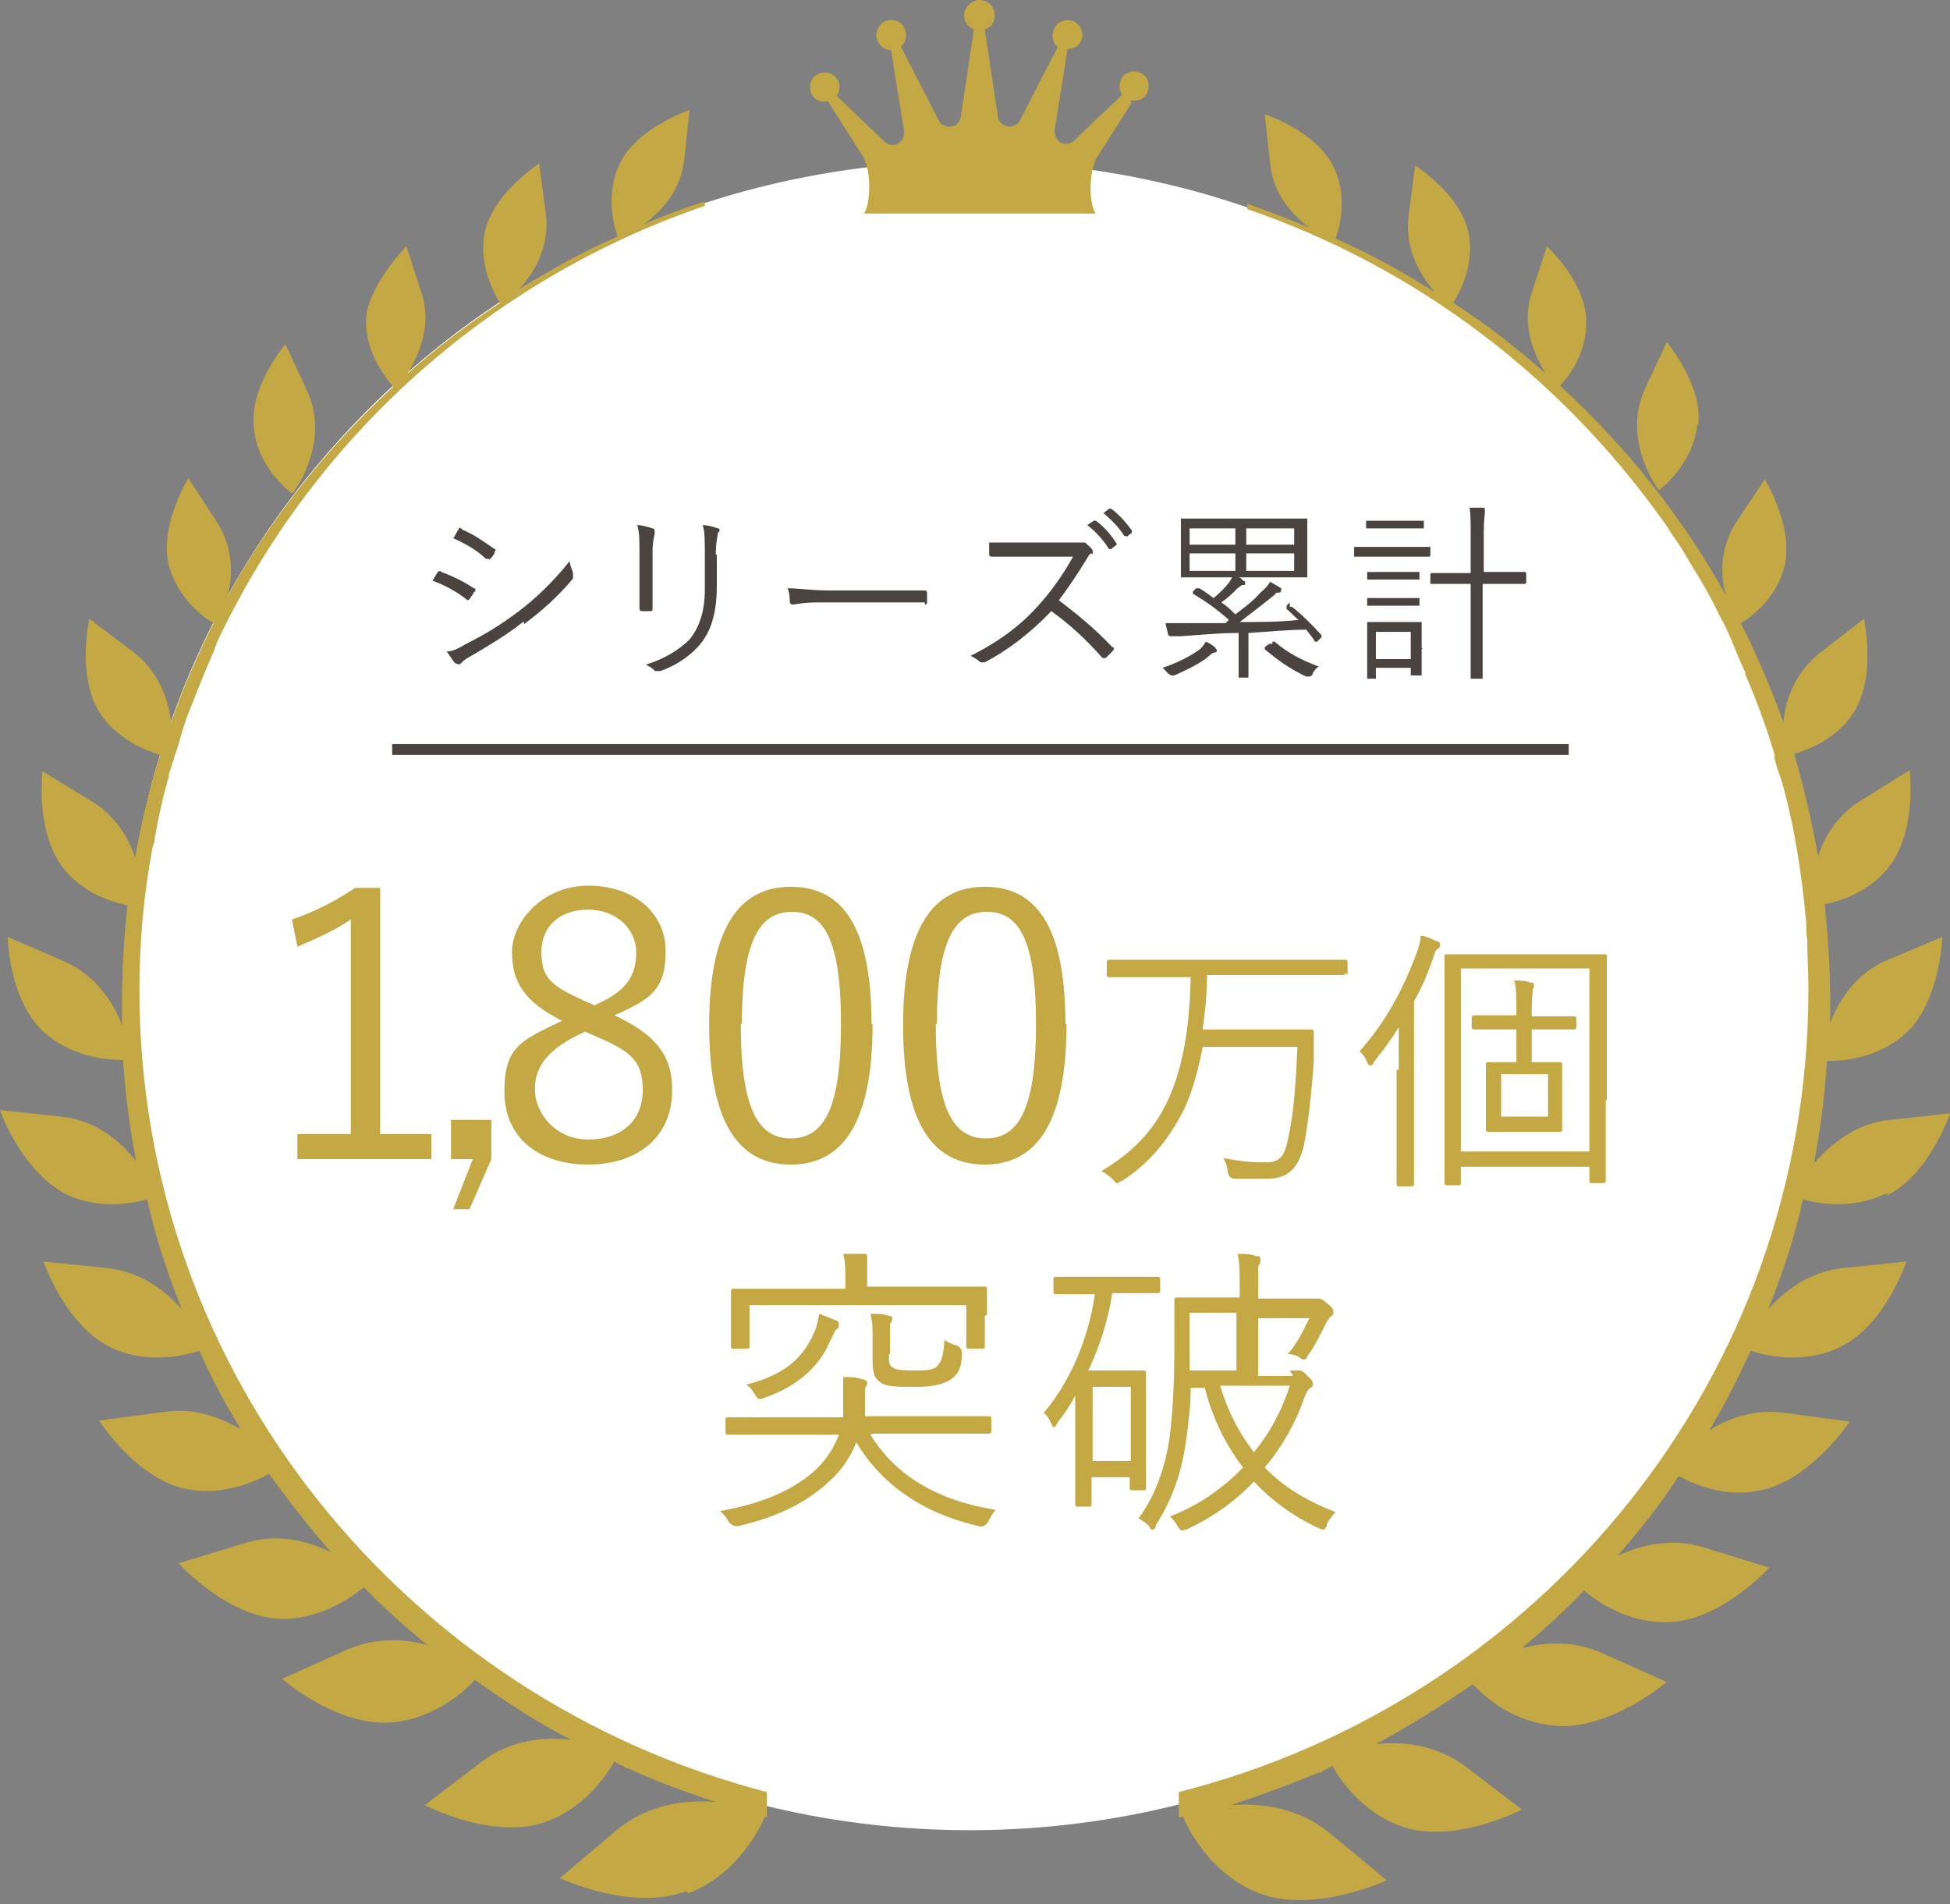 <?xml version="1.0" encoding="UTF-8"?>
<svg xmlns="http://www.w3.org/2000/svg" version="1.1" viewBox="0 0 179 174.8">
  <rect x="0" y="0" width="179" height="174.8" fill="#808080" stroke="none"/>
  <defs>
    <style>
      .cls-1, .cls-2, .cls-3 {
        fill-rule: evenodd;
      }

      .cls-1, .cls-4, .cls-5 {
        fill: #fff;
      }

      .cls-2, .cls-6 {
        fill: #c4a844;
      }

      .cls-4 {
        display: none;
      }

      .cls-3 {
        fill: #4b4340;
      }
    </style>
  </defs>
  <!-- Generator: Adobe Illustrator 28.6.0, SVG Export Plug-In . SVG Version: 1.2.0 Build 709)  -->
  <g>
    <g id="_レイヤー_2">
      <g id="_レイヤー_1-2">
        <g>
          <path class="cls-1" d="M166.6,91.4c0,42.3-34.7,76.6-77.6,76.6S11.4,133.7,11.4,91.4,46.2,14.8,89,14.8s77.6,34.3,77.6,76.6h0Z"/>
          <ellipse class="cls-5" cx="90.6" cy="94.1" rx="61.6" ry="60.4"/>
          <path class="cls-2" d="M103.9,9.4l-3.3,5.2c-.8,1.8-.5,4.5,0,5h-21.3c.5-.6.8-3.3,0-5.1v1-1l-3.3-5.2c-.5.1-1.1,0-1.4-.5-.4-.6-.3-1.5.3-1.9.6-.4,1.5-.3,1.9.3.4.5.3,1.1,0,1.6l4.4,4.2c.3.3.8.4,1.2.2.4-.2.6-.7.6-1.1l-1.2-7.5c-.6,0-1.1-.4-1.3-1-.2-.7.2-1.5.9-1.7.7-.2,1.5.1,1.7.9.2.5,0,1.1-.4,1.5l3.5,6.8c.2.4.7.6,1.1.5.5,0,.8-.4.9-.9l1.2-8c-.5-.2-.9-.7-.9-1.3s.6-1.4,1.4-1.4,1.4.6,1.4,1.4-.4,1.1-.9,1.3l1.2,8c0,.4.4.8.9.9.5,0,.9-.1,1.1-.5l3.5-6.8c-.4-.3-.6-.9-.4-1.5.2-.7,1-1.1,1.7-.9.7.2,1.1,1,.9,1.7-.2.6-.7.9-1.3.9l-1.2,7.5c0,.4.2.9.6,1.1.4.2.9.1,1.2-.2l4.4-4.2c-.3-.5-.3-1.1,0-1.6.4-.6,1.3-.7,1.9-.3.6.4.7,1.3.3,1.9-.3.5-.9.6-1.4.5h0v.2s0,0,.1,0ZM63,173.6c-5.1,1.9-11.6-1.2-11.6-1.2l5.2-4.4c2.9-2.4,6.3-2.8,9.1-2.6-2.8-.9-5.5-1.9-8.1-3.1h0c0,.1-.2,0-.4-.2-.3-.1-.5-.2-.8-.4-.8,1.4-2.9,4.4-6.5,5.6-4.8,1.6-10.9-1.6-10.9-1.6l5.1-3.9c2.7-2.1,5.8-2.4,8.3-2.1-3.1-1.6-6-3.5-8.8-5.5-1.2,1.3-3.8,3.5-7.5,3.9-5.1.5-10.2-4-10.2-4l5.8-2.6c2.7-1.2,5.3-1.1,7.5-.5-2-1.7-4-3.4-5.8-5.3-1.2,1-4.1,3-7.7,2.9-4.9-.2-9.3-5.1-9.3-5.1l5.9-1.8c3.1-1,5.9-.3,8.1.8-2-2.3-3.9-4.7-5.7-7.2-1.5.8-4.3,2-7.5,1.4-4.7-.9-8.1-6.3-8.1-6.3l6-.8c2.8-.4,5.1.5,7,1.6-1.4-2.3-2.7-4.7-3.8-7.2-1.3.4-4.7,1.3-8.1-.3-4.2-2-6.2-7.9-6.2-7.9l5.8.6c3.1.3,5.4,2.1,6.9,3.8-1.3-3.2-2.4-6.6-3.2-10.1-1.5.4-4.4.9-7.3-.4-4.3-2.2-6.2-7.8-6.2-7.8l5.6.6c3.2.3,5.5,2.3,6.9,4.1-.6-3.1-1-6.2-1.2-9.3-1.3,0-4.6-.2-7.2-2.5-3.3-2.9-3.4-8.8-3.4-8.8l5.1,2.2c3,1.3,4.6,3.8,5.4,5.9v-2.2c0-3,.2-5.9.5-8.8-1.5-.3-4-1.1-5.8-3.3-2.7-3.3-2-9-2-9l4.6,2.8c2.1,1.3,3.3,3.3,3.9,5.1.6-3.2,1.3-6.3,2.3-9.4-1.3-.4-3.9-1.4-5.5-3.8-2.2-3.4-1-8.7-1-8.7l4.1,3.1c2.3,1.8,3.2,4.4,3.4,6.4,1.1-3.1,2.4-6.1,3.9-9.1-.9-.5-3.3-2.3-4.1-5.3-.9-3.7,1.8-8,1.8-8l2.6,4c1.5,2.3,1.5,4.9,1,6.8,4-7.2,9.2-13.7,15.2-19.2-.5-.6-2.5-2.9-2.5-6s3.7-6.9,3.7-6.9l1.4,4.3c1,3-.3,5.8-1.3,7.4,2.7-2.4,5.5-4.5,8.5-6.5-.5-.8-2-3.4-1.4-6.5.8-3.6,5-6.3,5-6.3l.6,4.6c.4,3.1-1.1,5.5-2.5,7,2.9-1.8,5.9-3.5,9.1-4.9-.3-.8-1.2-3.8.2-6.7,1.6-3.3,6.4-4.9,6.4-4.9l-.5,4.6c-.3,2.8-2.1,4.7-3.7,5.9,1.8-.8,3.7-1.5,5.6-2.1v.4c-19.9,6.8-36,21.4-44.8,40.1h0c0,.2-.2.4-.2.6-.5,1.2-1,2.3-1.5,3.6-.3.7-.5,1.3-.8,2-.4,1-.7,2-1,3.1-.1.3-.2.6-.3.9h0c-.2.6-.4,1.3-.6,1.9h0c0,.2,0,.3-.1.5-.5,1.8-.9,3.6-1.2,5.4,0,.3-.1.5-.2.8-.8,4.3-1.2,8.6-1.2,13.1,0,35.3,24.5,65,57.6,73.6v2.3h-.2c-.4.9-2.4,5.2-7,7h0l-.2-.2h0ZM23.3,39.2c-.4-3.8,2.9-7.6,2.9-7.6l2,4.3c2,4.3-.7,8.7-1.4,9.4,0,0-3.2-2.3-3.5-6.1ZM155.9,39c.4-3.7-2.9-7.6-2.9-7.6l-2,4.3c-2,4.3.7,8.6,1.3,9.3,0,0,3.1-2.3,3.5-6h0ZM173.1,109.8c4-1.9,5.9-7.6,5.9-7.6l-5.5.6c-3.2.3-5.5,2.3-7,4,.6-3,1-6.1,1.2-9.4,1.3,0,4.6-.2,7.2-2.5,3.2-2.9,3.4-8.9,3.4-8.9l-5,2.1c-2.9,1.2-4.5,3.7-5.3,5.8v-2.1c0-2.9-.2-5.8-.5-8.8,1.5-.3,4-1.1,5.8-3.3,2.7-3.3,2-9,2-9l-4.5,2.8c-2.1,1.3-3.3,3.2-3.9,5.1-.6-3.2-1.3-6.3-2.2-9.4,1.3-.4,3.8-1.3,5.4-3.7,2.2-3.3,1-8.7,1-8.7l-4,3.1c-2.3,1.8-3.2,4.3-3.4,6.4-1.1-3.1-2.4-6.1-3.9-9.1.9-.5,3.3-2.3,4-5.2.9-3.6-1.8-8-1.8-8l-2.6,3.9c-1.5,2.3-1.5,4.8-1,6.7-4-7.2-9.2-13.7-15.2-19.2.6-.6,2.5-2.9,2.4-5.9,0-3.6-3.6-6.9-3.6-6.9l-1.4,4.3c-1,3,.3,5.8,1.3,7.4-2.6-2.3-5.4-4.5-8.5-6.5.5-.8,2-3.4,1.4-6.4-.7-3.6-4.9-6.2-4.9-6.2l-.6,4.6c-.4,3,1.1,5.5,2.4,7-2.9-1.8-5.9-3.5-9.1-4.9.3-.8,1.2-3.8-.2-6.6-1.6-3.3-6.3-4.8-6.3-4.8l.5,4.6c.3,2.8,2.1,4.7,3.6,5.8-1.9-.8-3.8-1.5-5.7-2.2v.5c15.5,5.3,28.7,15.4,38,28.4h0c.4.5.7,1,1,1.5.6.8,1.1,1.6,1.6,2.5,1,1.6,2,3.3,2.8,5h0c.5.9.9,1.8,1.3,2.8h0c.3.7.6,1.5,1,2.3v.2c1.1,2.5,2,5,2.8,7.7,0,0-.1-.2-.2-.3.2.7.4,1.5.7,2.2h0c1.2,4.2,1.9,8.7,2.3,13.2v-.2c0,.6,0,1.2.1,1.8h0c0,1.4.1,2.9.1,4.3v.3h0c0,35.5-24.6,65.2-57.8,73.6v2.3h.4c.4.9,2.4,5.2,7,7,5,1.9,11.7-1.2,11.7-1.2l-5.2-4.3c-2.9-2.4-6.3-2.8-9.1-2.6,2.7-.9,5.4-1.9,8.1-3h0c0,.1.2,0,.4-.2.3-.1.5-.2.8-.4.8,1.4,2.9,4.4,6.5,5.6,4.8,1.6,10.9-1.6,10.9-1.6l-5.1-3.9c-2.7-2-5.7-2.4-8.3-2.1,3-1.6,6-3.5,8.9-5.5,1.2,1.3,3.8,3.5,7.5,3.8,5,.5,10.3-4,10.3-4l-5.8-2.6c-2.6-1.2-5.3-1.1-7.5-.5,2-1.7,3.9-3.4,5.7-5.3,1.2,1,4,3,7.7,2.9,4.9-.1,9.3-5,9.3-5l-5.8-1.8c-3-1-5.9-.3-8.1.7,2-2.3,3.9-4.7,5.6-7.3,1.5.8,4.3,2,7.5,1.3,4.6-.9,8.2-6.3,8.2-6.3l-5.9-.8c-2.7-.4-5.1.4-7,1.6,1.4-2.3,2.6-4.7,3.8-7.3,1.3.4,4.7,1.3,8.1-.3,4.2-1.9,6.2-7.9,6.2-7.9l-5.8.6c-3.1.3-5.4,2.1-6.9,3.8,1.3-3.2,2.4-6.5,3.2-10.1,1.5.4,4.4.9,7.3-.4l.6-.2h0Z"/>
          <path class="cls-3" d="M36,68.3h108v1H36v-1Z"/>
          <g>
            <path class="cls-6" d="M35,104.1h4.6v2.3h-12.3v-2.3h4.9v-19.7c-1.3.9-3,1.7-4.9,2.5l-.5-2.5c2.1-.7,4-1.7,5.8-2.9h2.3v22.6h0Z"/>
            <path class="cls-6" d="M45.1,106.4l-2,4.6h-1.5l1.8-4.6h-2v-3.6h3.7v3.6Z"/>
            <path class="cls-6" d="M61.7,100.1c0,4.2-3.1,6.8-7.7,6.8s-7.7-2.5-7.7-6.7,1.6-4.7,5.3-6.5c-3.4-1.7-4.6-3.5-4.6-6.3s2.8-6.1,7-6.1,7.1,2.5,7.1,6-1.3,4.4-4.7,5.9c3.9,1.8,5.3,3.8,5.3,6.8h0ZM53.7,94.7c-3.3,1.5-4.6,3.1-4.6,5.3s1.9,4.6,4.9,4.6,5-1.7,5-4.5-1.1-3.6-4.6-5.1c0,0-.7-.3-.7-.3ZM54.5,92.3c3.1-1.3,3.9-2.8,3.9-4.9s-1.8-3.9-4.4-3.9-4.3,1.5-4.3,3.9.9,3.1,4,4.5l.7.3h0Z"/>
            <path class="cls-6" d="M80.1,94c0,9-2.7,12.9-7.5,12.9s-7.5-3.8-7.5-12.8,2.8-12.7,7.5-12.7,7.4,3.6,7.4,12.6h0ZM68,94c0,7.6,1.5,10.5,4.6,10.5s4.6-2.9,4.6-10.5-1.5-10.3-4.5-10.3-4.6,2.7-4.6,10.3h0Z"/>
            <path class="cls-6" d="M97.9,94c0,9-2.7,12.9-7.5,12.9s-7.5-3.8-7.5-12.8,2.8-12.7,7.5-12.7,7.4,3.6,7.4,12.6h0ZM85.9,94c0,7.6,1.5,10.5,4.6,10.5s4.6-2.9,4.6-10.5-1.5-10.3-4.5-10.3-4.6,2.7-4.6,10.3h0Z"/>
            <path class="cls-6" d="M123.5,89.3q0,.2-.2.2h-12.5c0,1.8-.2,3.5-.4,5h10c0,0,.2,0,.2.2,0,.9,0,1.7,0,2.6-.2,3.3-.6,6.3-.9,7.8-.5,2.1-1.4,3.1-3.4,3.1s-2.1,0-3,0c-.3,0-.5-.2-.6-.6,0-.5-.2-.9-.4-1.3,1.5.3,2.6.4,3.9.4s1.7-.6,2-2c.5-2.2.7-4.3.9-8.6h-8.7c-.4,2.1-.9,3.9-1.6,5.5-1.4,2.9-3.3,5.2-5.8,6.8-.2,0-.3.2-.4.2s-.2,0-.4-.3c-.3-.3-.7-.6-1.1-.8,2.7-1.6,4.8-3.6,6.2-6.7,1.2-2.7,1.9-6.2,2-11.1h-7.5c-.1,0-.2,0-.2-.2v-1.2q0-.2.2-.2h21.7c.1,0,.2,0,.2.2v1.2h0Z"/>
            <path class="cls-6" d="M128.4,98.1v-3.8c-.7,1.1-1.4,2.1-2.3,3.2,0,.2-.2.3-.3.3s-.2,0-.3-.3c-.2-.5-.4-.7-.7-1,2.4-2.7,3.9-5.5,5.2-8.9.2-.6.4-1.1.4-1.7.5,0,1,.3,1.5.5.2,0,.3.2.3.3s0,.2-.2.4c-.2,0-.3.4-.5,1-.5,1.4-1,2.6-1.7,3.8v16.8c0,0,0,.2-.2.2h-1.2q-.2,0-.2-.2v-10.5h.2ZM147.4,100.9v7.5c0,0,0,.2-.2.2h-1.1q-.2,0-.2-.2v-1.3h-11.8v1.5q0,.2-.2.2h-1.1q-.2,0-.2-.2v-20.8c0-.1,0-.2.2-.2h14.5q.2,0,.2.2v13.2h-.1ZM145.9,88.9h-11.8v16.8h11.8s0-16.8,0-16.8ZM144.7,94.3q0,.2-.2.2h-3.9v3h2.6c0,0,.2,0,.2.2v6c0,0,0,.2-.2.2h-6.6c0,0-.2,0-.2-.2v-6q0-.2.2-.2h2.6v-3h-3.9q-.2,0-.2-.2v-.9q0-.2.2-.2h3.9v-.2c0-1.6,0-2.3-.2-3,.5,0,1,0,1.5.2.2,0,.3,0,.3.2s0,.3-.1.4c0,.3-.1.8-.1,2.2v.3h3.9c.1,0,.2,0,.2.2v.9h0ZM142.1,98.6h-4.3v3.9h4.3v-3.9Z"/>
            <path class="cls-6" d="M79.9,131.7c2.3,3.7,6,6,11.5,6.9-.3.3-.5.7-.7,1.1-.2.3-.5.5-.8.4-5.3-1.2-9-3.9-11.3-7.7-.5,1.3-1.3,2.5-2.4,3.5-2,1.9-4.6,3.3-8.5,4.2-.3,0-.6-.1-.8-.4-.2-.4-.5-.7-.8-1,4-.7,6.9-2,8.9-3.9.9-.9,1.6-2,2-3.1h-10.2q-.2,0-.2-.2v-1.2q0-.2.2-.2h10.6c0-.4,0-.8,0-1.2,0-.9,0-1.7,0-2.5.6,0,1.2,0,1.7.2.3,0,.5.2.5.3s0,.3-.2.5c0,.3,0,.7,0,1.4s0,.8,0,1.2h11.3c.2,0,.3,0,.3.2v1.2q0,.2-.3.2h-10.6,0ZM90.4,120.8v2.8c0,.1,0,.2-.2.2h-1.3q-.2,0-.2-.2v-3.8h-19.9v3.8q0,.2-.2.2h-1.3q-.2,0-.2-.2v-5.1q0-.2.2-.2h10.3v-1.1c0-.7,0-1.4-.2-2.1.7,0,1.3,0,1.9,0,.2,0,.3,0,.3.2,0,.2,0,.3,0,.5,0,.3,0,.7,0,1.2v1.1h10.8q.2,0,.2.2v2.4ZM76.7,122.1c0,0-.4.8-.6,1.2-.8,1.9-2.7,3.9-5.9,5-.5.2-.6.2-.9-.3s-.5-.7-.8-.9c3.6-.9,5.2-2.5,6.2-4.7.3-.6.4-1.3.5-1.8.6.2,1,.4,1.5.6.2,0,.3.2.3.4s0,.3-.3.5h0ZM81.6,124.3c0,.7,0,1,.3,1.2.4.3,1.2.3,2.1.3s1.8,0,2.1-.5c.4-.4.5-1,.6-2.3.3.2.7.4,1.1.5.3.1.5.4.5.7,0,1.4-.4,2-1,2.4-.7.5-1.8.7-3.2.7-2,0-2.8,0-3.4-.5-.5-.4-.6-.9-.6-2v-2c0-.8,0-1.5-.2-2.2.7,0,1.2,0,1.7.2.2,0,.3,0,.3.2,0,.2,0,.3-.2.5,0,.3,0,.7,0,1.2v1.6h0Z"/>
            <path class="cls-6" d="M106.5,118.5q0,.2-.2.2h-4.2c-.4,2.6-1.2,5-2.2,7.1h5.1c0,0,.2,0,.2.2v10.6q0,.2-.2.2h-1.1q-.2,0-.2-.2v-1h-3.5v2.5q0,.2-.2.2h-1.1q-.2,0-.2-.2v-10c-.5,1-1.1,1.8-1.7,2.6,0,.2-.2.3-.3.3s0,0-.2-.3c-.2-.5-.4-.8-.7-1,2.3-2.7,4.1-6.6,4.7-10.9h-3.6c0,0-.2,0-.2-.2v-1.2q0-.2.2-.2h9.4q.2,0,.2.2v1.2h0ZM103.8,127.3h-3.5v6.8h3.5v-6.8ZM118.4,125.8c.3,0,.5,0,.6,0s0,0,.2,0c.2,0,.4,0,.8.5.4.3.5.5.5.7s0,.3-.2.4-.3.3-.5.7c-.8,2.4-2.1,4.7-3.7,6.6,1.7,1.8,3.9,3.1,6.5,4.1-.3.3-.6.7-.8,1.1,0,.3-.2.5-.3.5s-.2,0-.4-.1c-2.4-1.1-4.4-2.6-6-4.3-1.7,1.8-3.8,3.3-6.2,4.4-.2,0-.3.1-.4.1s-.2-.1-.4-.4c-.2-.4-.5-.7-.7-.9,2.6-1,4.9-2.6,6.7-4.5-1.6-2.1-2.8-4.5-3.5-7.3h-1.3c0,1.6-.2,3.1-.4,4.7-.4,2.9-1.2,5.4-2.8,7.9,0,.3-.2.4-.3.4s-.2,0-.3-.3c-.3-.3-.7-.6-1-.7,1.5-2,2.5-4.7,2.9-7.7.3-2.6.4-5.4.4-8.1v-4.3q0-.2.2-.2h5.8v-.5c0-1.8,0-2.8-.2-3.5.7,0,1.2,0,1.7.2.3,0,.4,0,.4.3s0,.4-.2.6c0,.3,0,1,0,2.5v.5h5.2c0,0,.2,0,.3,0,.2,0,.3,0,.9.5.4.3.5.5.5.7s0,.3-.2.4c0,0-.3.3-.5.7-.5,1-.9,1.9-1.7,3,0,.2-.2.3-.3.3s-.2,0-.4-.2c-.3-.2-.7-.3-1.1-.3.9-1,1.4-2.1,2-3.3h-4.7v5.3h3.2l-.2-.3ZM113.5,120.5h-4.3v5.3h4.3s0-5.3,0-5.3ZM112,127.2c.7,2.3,1.7,4.3,3.1,6.1,1.5-1.8,2.6-3.9,3.3-6.1,0,0-6.4,0-6.4,0Z"/>
          </g>
          <path class="cls-3" d="M103.4,49.2h-.2c-.4-.7-1.2-1.5-1.9-2.1l.5-.4h.2c.7.5,1.4,1.3,1.9,2v.2l-.5.4h0ZM102.5,50l-.5.4h-.2c-.5-.8-1.2-1.6-2-2.2l.6-.4h.2c.7.5,1.4,1.3,1.9,2.1v.2h0ZM100.2,50.8c-.2,0-.3.3-.5.6-.8,1.3-1.6,2.5-2.5,3.7,1.7,1.3,3.3,2.6,4.9,4.3.2,0,.2.2,0,.4s-.4.4-.6.6h-.3c-1.4-1.6-3-3.1-4.7-4.3-1.9,2-4,3.6-6.1,4.7h-.4c-.2-.2-.5-.4-.9-.6,2.6-1.3,4.6-2.8,6.2-4.6,1.1-1.2,2.2-2.7,3.2-4.5h-7.5c0,0-.2,0-.2-.2v-1.1h8.8c.2.2.5.4.7.7v.4h0ZM85,55.3h-9.9c-1.5,0-2.2.2-2.3.2s-.2,0-.3-.2c0-.3,0-.8-.2-1.3,1,0,2.3.2,3.7.2h8.9c0,0,.2,0,.2.2v.9c0,0,0,.2-.2.2h0v-.2s0,0,.1,0ZM65.8,50.9v2.9c0,2.6-.6,4.2-1.5,5.3-.8,1-2.2,2-3.7,2.5h-.5c-.2-.3-.5-.4-.8-.6,1.7-.5,3.1-1.4,4-2.3.8-1,1.4-2.4,1.4-4.6v-2.9c0-1.7,0-2.4-.2-3,.5,0,1.1.2,1.4.3.2,0,.2.3,0,.4,0,.2-.2.8-.2,2.2v-.2h0ZM59.9,50.7v5.1c0,.2,0,.3-.2.3h-.8c0,0-.2,0-.2-.3v-5.1c0-1.1,0-1.8-.2-2.5.5,0,1,.2,1.4.3.2,0,.2.3.2.4,0,.2-.2.7-.2,1.8h0ZM48,57.1c-1.5,1.2-3.2,2.2-4.9,3.2-.4.2-.6.4-.8.6-.2.2-.3,0-.5,0-.2-.2-.5-.7-.8-1.1.6,0,1.1-.3,1.8-.7,1.6-.8,3.1-1.7,4.7-2.9,1.5-1.1,3.3-2.8,4.8-4.7,0,.4.2.7.3,1.1v.5c-1.4,1.7-2.9,3-4.5,4.2h0v-.2h0ZM44.9,51.3h-.3c-.8-.8-1.9-1.4-3-1.9.2-.2.3-.6.5-.8,0-.2.2-.2.3,0,1,.4,2,1.1,3,1.8.2,0,0,.2,0,.3,0,.2-.3.5-.5.7h0ZM43.5,54.3c0,.2-.3.5-.4.7,0,0-.2.2-.3,0-.9-.7-2-1.3-3.1-1.7.2-.3.4-.7.5-.8,0,0,.2-.2.3,0,1.1.4,2.1.9,3,1.5.2,0,.2.2,0,.4h0ZM118.3,55.7h.3c1,.8,1.9,1.7,2.7,2.6v.2l-.4.4h-.2c-.2-.4-.5-.7-.8-1.1-1.7,0-3.5.2-5.3.3v4.1q0,0,0,0h-.9s0,0,0,0v-4.1c-1.9,0-3.7.2-5.3.3h-1c0,0-.1,0-.2-.2,0-.3-.2-.7-.2-1h5.5l.3-.3c-1-.9-2.1-1.7-3.3-2.4v-.2l.3-.3h.3c.5.3.9.6,1.3.9.6-.5,1-.9,1.4-1.4,0,0,.2-.3.3-.5h-4.7v-5.4s0,0,.2,0h11.4s0,0,0,0v5.4s0,0,0,0h-6.3c.2,0,.3.2.4.3,0,0,.2,0,.2.2s0,.2-.2.2-.3.2-.5.3c-.5.5-.9.9-1.5,1.3.5.3.9.7,1.3,1.1.9-.7,1.6-1.2,2.3-2,.5-.4.7-.7.9-1,.3.2.7.4,1,.6v.2q0,.2-.2.2c-.2,0-.3,0-.4.2-1.1.9-2.3,1.8-3.2,2.5,1.8,0,3.7,0,5.4-.2-.4-.3-.7-.7-1.1-1v-.3l.3-.3v.4ZM111.5,59.9c-.2,0-.4.2-.5.3-.8.7-2.1,1.3-3.2,1.8h-.3l-.3-.2c-.2-.2-.3-.4-.5-.5,1.3-.4,2.6-1.1,3.3-1.6.3-.2.5-.5.7-.8.4.2.6.3.8.5,0,0,.2.2.2.3s0,.2-.3.2h.1ZM113.4,48.5h-4.2v1.5h4.2v-1.5ZM113.4,50.8h-4.2v1.6h4.2v-1.6ZM118.8,48.5h-4.4v1.5h4.4v-1.5ZM118.8,50.8h-4.4v1.6h4.4v-1.6ZM116.8,58.9h.2c1.3,1.1,2.5,1.7,4.1,2.3-.2,0-.4.3-.6.6,0,.2-.2.3-.3.3h-.3c-1.5-.7-2.6-1.5-3.8-2.5v-.2l.4-.3h.3v-.2ZM131.3,50.9s0,.2-.1.2h-6.9v-.9h7v.7ZM130.7,48.5h-5.3v-.7h5.3v.7ZM130.5,59.6v2.4h-1v-.7h-3.2v1h-.8s0,0,0,0v-5.2s0,0,0,0h4.9c0,0,.1,0,.1,0v2.4h.1,0ZM130.3,53.2h-4.8v-.7h4.8v.7ZM130.3,55.6s0,0-.2,0h-4.6s0,0,0,0v-.7h4.8v.7ZM129.5,58h-3.2v2.5h3.2v-2.5ZM140,53.6s0,0-.1,0h-3.8v8.7h-1.1v-8.7h-3.6c0,0-.1,0-.1,0v-.8s0-.2.1-.2h3.6v-3.6c0-1.2,0-1.7-.1-2.4h1.2c.1,0,.2,0,.2.2v.3c0,.2-.1.6-.1,1.8v3.6h3.8c0,0,.1,0,.1.2v.8h0Z"/>
        </g>
      </g>
      <ellipse class="cls-4" cx="449.4" cy="972.3" rx="61.6" ry="60.4"/>
    </g>
  </g>
</svg>